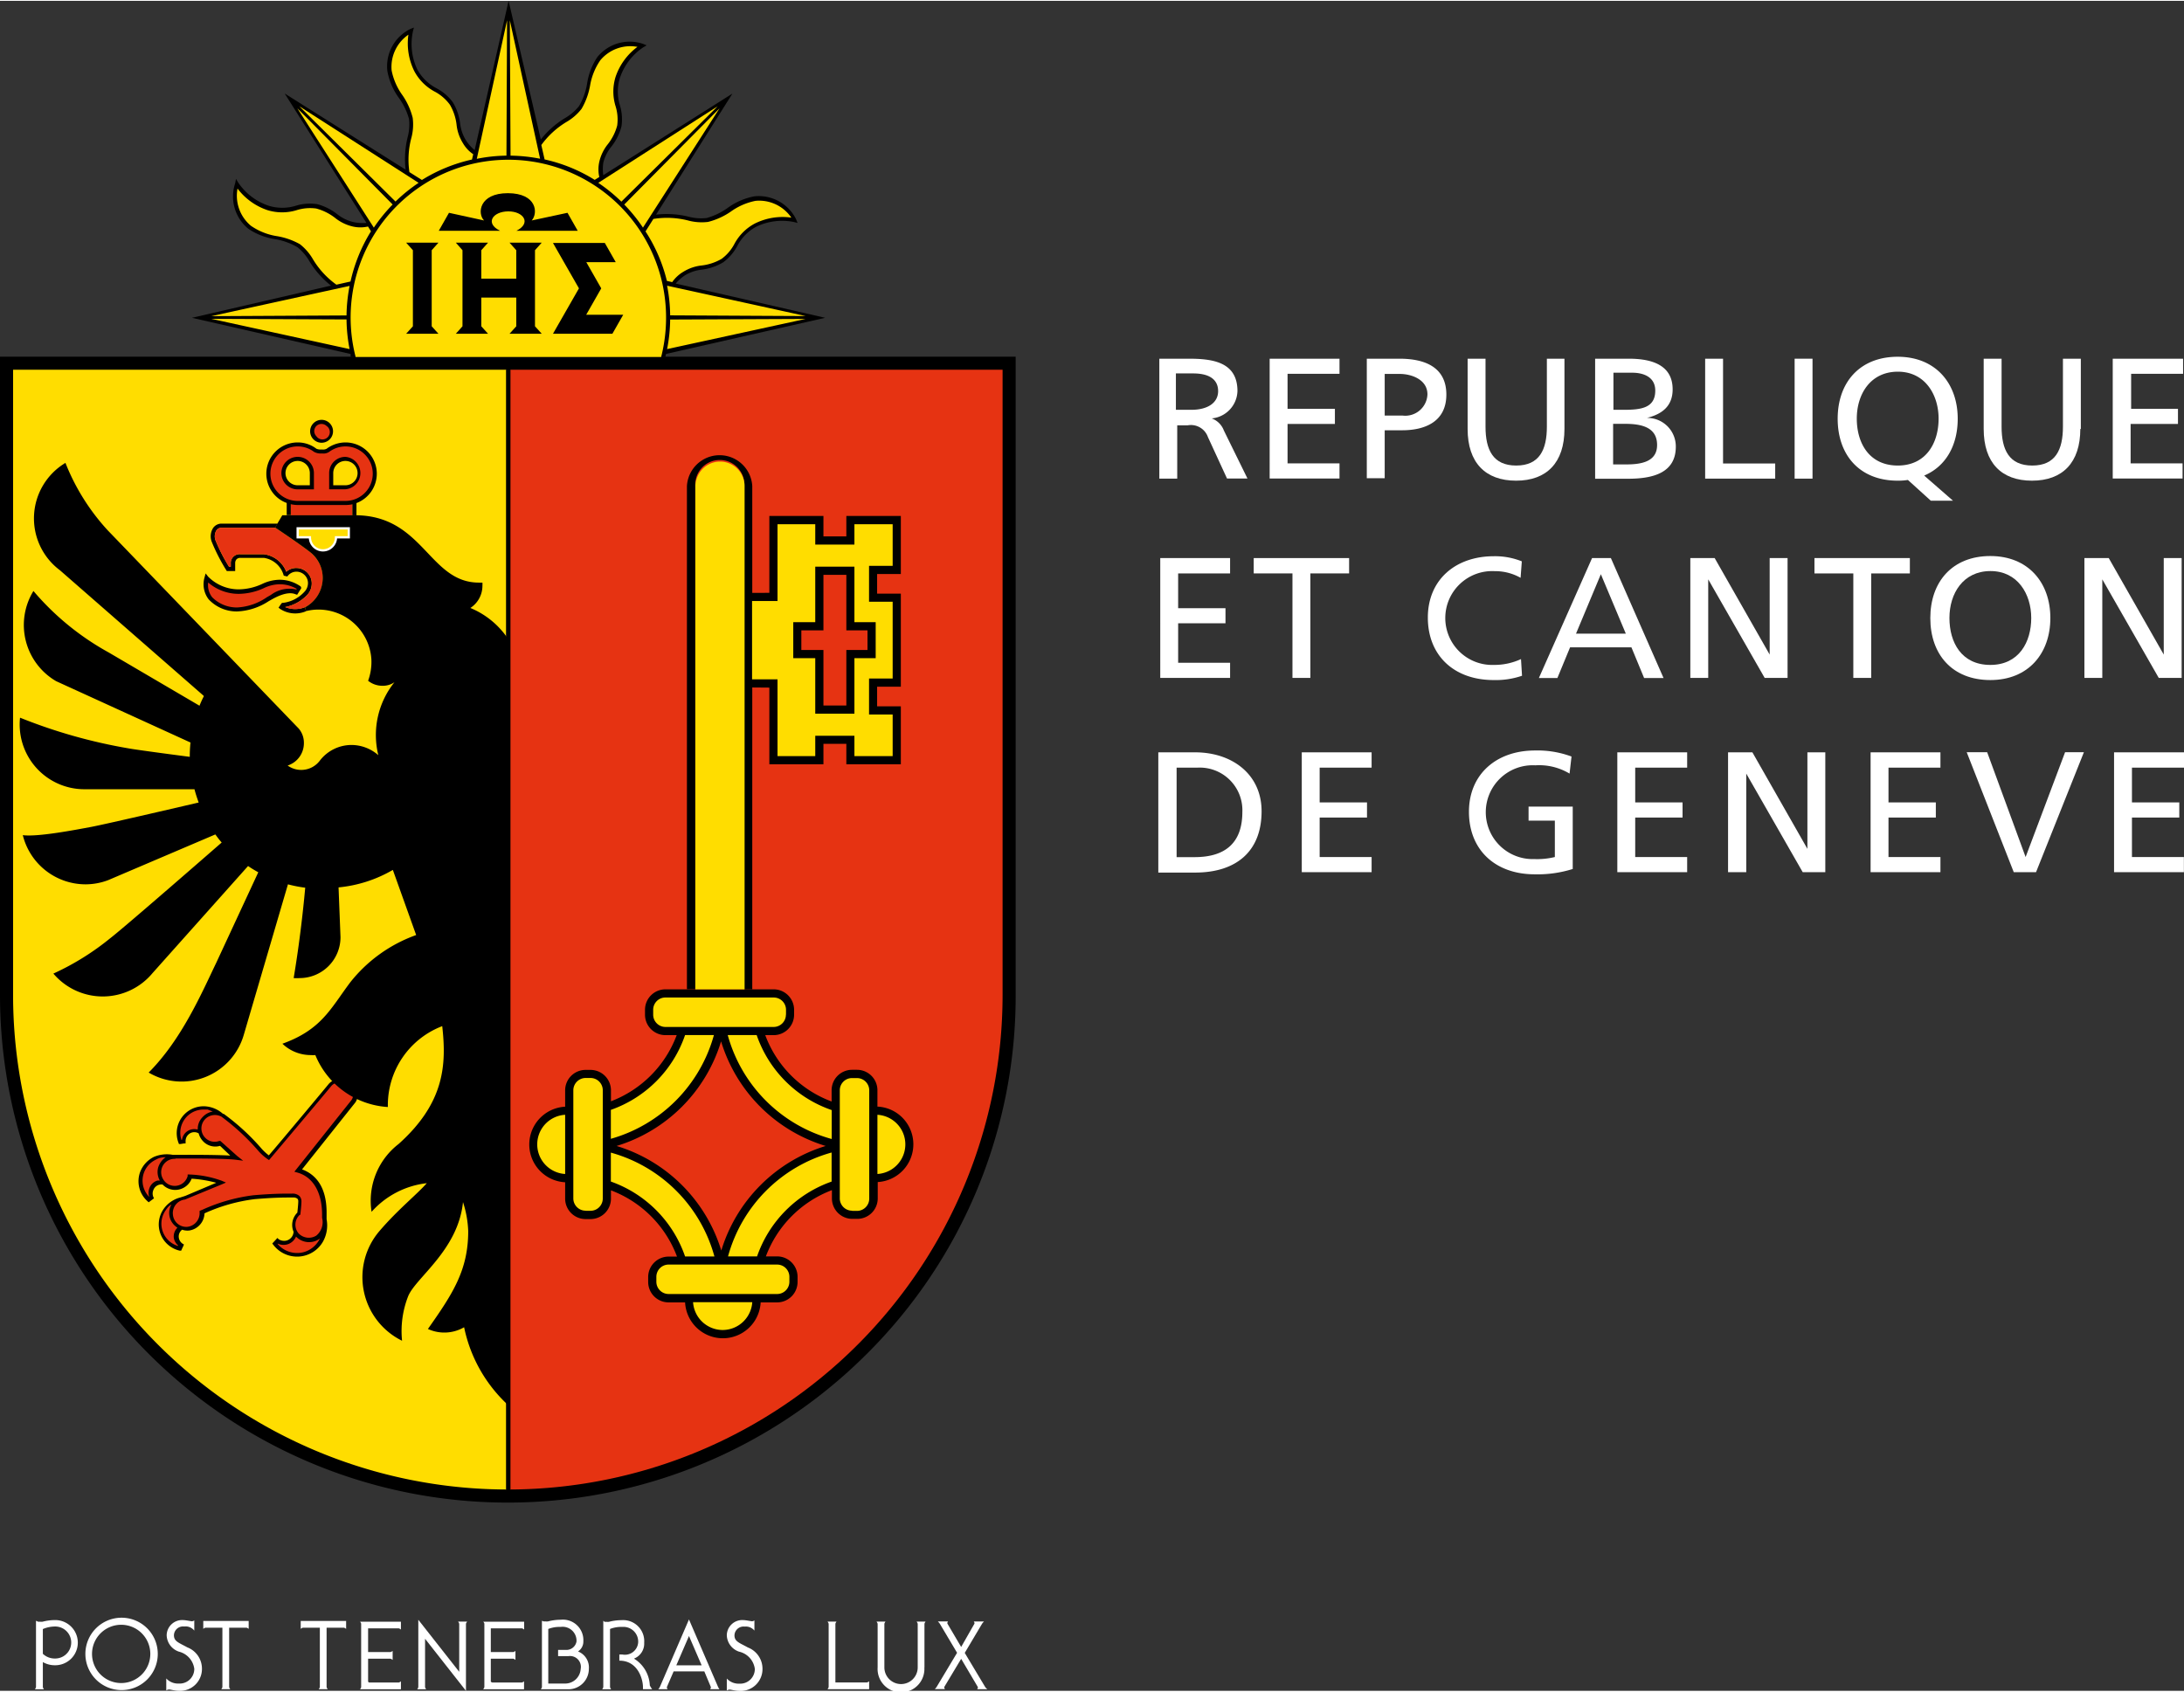 <svg id="Calque_1" data-name="Calque 1" xmlns="http://www.w3.org/2000/svg" width="213px" height="165px" viewBox="0 0 213.59 165.29">
    <rect x="0" y="0" width="213.59" height="165.29" fill="#333333" stroke="none"/>
    <defs>
        <style>
            .cls-1,
            .cls-5{fill:#fd0;}
            .cls-2{fill:#e63312;}
            .cls-3,
            .cls-4{fill:none;}
            .cls-3,
            .cls-5{stroke:#fff;}
            .cls-3{stroke-width:5.63px;}
            .cls-4{stroke:#e30613;stroke-width:0.25px;}
            .cls-5{stroke-width:0.22px;}
            .gech,
            .ptl{fill:#fff}
        </style>
    </defs>
    <title>logo</title>
    <path d="M66.08,27.65a4.6,4.6,0,0,1,.9-0.8,4,4,0,0,1,1.66-.56,5.3,5.3,0,0,0,2.09-.72A4.76,4.76,0,0,0,72.09,24a4.53,4.53,0,0,1,1.85-1.9,5.82,5.82,0,0,1,3.7-.47L78,21.72l-0.15-.37a4.07,4.07,0,0,0-4.08-2.23,6.42,6.42,0,0,0-2.59,1.12,6.56,6.56,0,0,1-2.07,1,4.81,4.81,0,0,1-1.81-.14,8.94,8.94,0,0,0-3.14-.19L71.63,9.07,59,17.05A4.29,4.29,0,0,1,59,15.84a4,4,0,0,1,.78-1.57,5.32,5.32,0,0,0,1-2,4.7,4.7,0,0,0-.16-2.07,4.51,4.51,0,0,1,0-2.65,5.86,5.86,0,0,1,2.28-3l0.34-.2-0.37-.15a4.07,4.07,0,0,0-4.46,1.31,6.42,6.42,0,0,0-1,2.63,6.44,6.44,0,0,1-.78,2.15,4.85,4.85,0,0,1-1.38,1.18,8.85,8.85,0,0,0-2.36,2.09L49.74,0,46.42,14.6a4.38,4.38,0,0,1-.82-0.91A4,4,0,0,1,45,12a5.3,5.3,0,0,0-.72-2.09,4.73,4.73,0,0,0-1.57-1.35,4.53,4.53,0,0,1-1.9-1.85A5.84,5.84,0,0,1,40.38,3l0.1-.39-0.37.15a4.07,4.07,0,0,0-2.23,4.08A6.4,6.4,0,0,0,39,9.48a6.5,6.5,0,0,1,1,2.07,4.78,4.78,0,0,1-.14,1.81,8.94,8.94,0,0,0-.19,3.15L27.84,9.06l8,12.66a4.49,4.49,0,0,1-1.22-.07A4,4,0,0,1,33,20.88a5.39,5.39,0,0,0-2-1,4.69,4.69,0,0,0-2.07.16,4.52,4.52,0,0,1-2.65,0,5.84,5.84,0,0,1-3-2.29l-0.2-.34L23,17.84a4.07,4.07,0,0,0,1.31,4.47,6.38,6.38,0,0,0,2.62,1,6.45,6.45,0,0,1,2.15.78,4.76,4.76,0,0,1,1.18,1.38,9,9,0,0,0,2.11,2.38L18.77,31l15.52,3.54a3,3,0,0,0,0,.29H65.09s0-.21.06-0.3L80.7,31Z"/>
    <path d="M0,34.8V97.21a49.66,49.66,0,0,0,84.78,35.12A49.34,49.34,0,0,0,99.33,97.21V34.8H0Z"/>
    <path class="cls-1" d="M1.28,97.21V36.08H49.51V145.6A48.38,48.38,0,0,1,1.28,97.21Z"/>
    <path class="cls-2" d="M98.05,97.21A48.38,48.38,0,0,1,49.91,145.6V36.08H98.05V97.21Z"/>
    <polyline class="cls-3" points="82.87 112.72 82.87 112.72 82.87 112.72 82.87 112.72 82.87 112.72 82.87 112.72 82.87 112.72"/>
    <path d="M73.57,96.68V47.46a3.2,3.2,0,0,0-6.39,0V96.67H68V47.46a2.4,2.4,0,1,1,4.79,0V96.68h0.8Z"/>
    <path d="M29.41,57.28a3.57,3.57,0,0,0-2.12-.66,4.12,4.12,0,0,0-1.65.41,5.61,5.61,0,0,1-2.29.53,4.21,4.21,0,0,1-3-1.25L20.11,56,20,56.4a2.42,2.42,0,0,0,.41,2.14,3.75,3.75,0,0,0,2.76,1.18,6.05,6.05,0,0,0,3.1-1l0.39-.22c1.39-.76,2-0.56,2.25-0.46l0,0,0.15,0.05,0.08-.13,0.24-.38,0.09-.15Z"/>
    <path d="M31.45,43.22a1.12,1.12,0,1,0-1.12-1.12,1.1,1.1,0,0,0,.33.79A1.11,1.11,0,0,0,31.45,43.22Z"/>
    <line class="cls-4" x1="43.25" y1="117.41" x2="38.27" y2="122.34"/>
    <path d="M88.24,109.22a3.67,3.67,0,0,0-2.43-1.07v-1.6a2,2,0,0,0-2-2H83.33a2,2,0,0,0-2,2v1.1a11,11,0,0,1-6.49-6.49h0.82a2,2,0,0,0,2-2V98.68a2,2,0,0,0-2-2H65.08a2,2,0,0,0-2,2v0.48a2,2,0,0,0,2,2h1.1a11.06,11.06,0,0,1-6.43,6.47v-1.07a2,2,0,0,0-2-2H57.27a2,2,0,0,0-2,2v1.6a3.7,3.7,0,0,0,0,7.39v1.6a2,2,0,0,0,2,2h0.48a2,2,0,0,0,2-2v-0.81a11.07,11.07,0,0,1,6.46,6.48H65.39a2,2,0,0,0-2,2v0.48a2,2,0,0,0,2,2H67a3.7,3.7,0,0,0,7.39,0H76a2,2,0,0,0,2-2V124.8a2,2,0,0,0-2-2h-1.1a11.08,11.08,0,0,1,6.46-6.48v0.81a2,2,0,0,0,2,2h0.48a2,2,0,0,0,2-2v-1.6A3.7,3.7,0,0,0,88.24,109.22Z"/>
    <path class="cls-1" d="M70.68,130a2.91,2.91,0,0,1-2.9-2.72h5.79A2.91,2.91,0,0,1,70.68,130Z"/>
    <path class="cls-1" d="M55.27,114.74a2.9,2.9,0,0,1,0-5.79v5.79Z"/>
    <path class="cls-1" d="M59.74,108.47A11.81,11.81,0,0,0,67,101.15h2.82A14.57,14.57,0,0,1,59.74,111.3v-2.83Z"/>
    <path class="cls-2" d="M70.52,101.77A15.35,15.35,0,0,0,80.75,112a15.38,15.38,0,0,0-10.21,10.23A15.37,15.37,0,0,0,60.3,112,15.35,15.35,0,0,0,70.52,101.77Z"/>
    <path class="cls-1" d="M59.74,115.48v-2.83a14.51,14.51,0,0,1,10.13,10.16H67A11.86,11.86,0,0,0,59.74,115.48Z"/>
    <path class="cls-1" d="M81.34,115.48a11.87,11.87,0,0,0-7.3,7.32H71.2a14.51,14.51,0,0,1,10.13-10.16v2.84h0Z"/>
    <path class="cls-1" d="M81.34,111.32a14.53,14.53,0,0,1-10.17-10.17H74a11.82,11.82,0,0,0,7.34,7.34v2.83Z"/>
    <path class="ptl" d="M8.35,161.68a3.54,3.54,0,1,1,3.54,3.54A3.54,3.54,0,0,1,8.35,161.68Zm3.54,2.85A2.85,2.85,0,1,0,9,161.68,2.85,2.85,0,0,0,11.89,164.53Z"/>
    <path class="ptl" d="M29.41,158.46v0.77a0.8,0.8,0,0,1,.19-0.11h1.68v5.81a0.54,0.54,0,0,1-.11.2h0.88a0.6,0.6,0,0,1-.11-0.2v-5.81h1.72a0.83,0.83,0,0,1,.19.11v-0.77H29.41Z"/>
    <path class="ptl" d="M19.88,158.46v0.77a0.8,0.8,0,0,1,.19-0.11h1.68v5.81a0.54,0.54,0,0,1-.11.2h0.88a0.6,0.6,0,0,1-.11-0.2v-5.81h1.72a0.82,0.82,0,0,1,.19.11v-0.77H19.88Z"/>
    <path class="ptl" d="M36.13,159.18H39a0.57,0.57,0,0,1,.21.12v-0.77h-4a0.46,0.46,0,0,1,.11.19v6.21a0.63,0.63,0,0,1-.11.21h4v-0.78a0.59,0.59,0,0,1-.21.12h-2.9A0.53,0.53,0,0,1,36,164.4v-2.25h2.19a0.59,0.59,0,0,1,.21.12v-0.88a0.71,0.71,0,0,1-.21.11H36v-2.32h0.15Z"/>
    <path class="ptl" d="M48.16,159.18h2.89a0.58,0.58,0,0,1,.21.12v-0.77h-4a0.46,0.46,0,0,1,.11.19v6.21a0.62,0.62,0,0,1-.12.21h4v-0.78a0.58,0.58,0,0,1-.21.12H48.15A0.51,0.51,0,0,1,48,164.4v-2.25H50.2a0.59,0.59,0,0,1,.21.12v-0.88a0.71,0.71,0,0,1-.21.11H48v-2.32h0.15Z"/>
    <path class="ptl" d="M45.57,158.52H44.8a0.59,0.59,0,0,1,.11.21v4.7l-4-5.09v6.59a0.6,0.6,0,0,1-.11.21h0.88a0.6,0.6,0,0,1-.11-0.21V160.2l4,5.09v-6.56a0.59,0.59,0,0,1,.12-0.21H45.57Z"/>
    <path class="ptl" d="M5.4,158.37a4.86,4.86,0,0,0-1.23.16,0.88,0.88,0,0,1-.26,0,0.86,0.86,0,0,1-.18,0l-0.21-.09v6.49a0.59,0.59,0,0,1-.11.21H4.3a0.6,0.6,0,0,1-.11-0.21v-2.45a2.36,2.36,0,0,0,1.21.31A2.21,2.21,0,1,0,5.4,158.37Zm0,3.76a1.69,1.69,0,0,1-1.21-.46v-2.42A3.07,3.07,0,0,1,5.4,159,1.54,1.54,0,1,1,5.4,162.13Z"/>
    <path class="ptl" d="M19,159.4v-1a0.44,0.44,0,0,1-.22.09c-0.1,0-.61-0.12-0.92-0.12a1.51,1.51,0,0,0-1.56,1.49,1.75,1.75,0,0,0,1.2,1.6A2,2,0,0,1,19,163.13a1.43,1.43,0,0,1-1.51,1.45,1.56,1.56,0,0,1-1.23-.5v1.17a0.62,0.62,0,0,1,.27-0.09c0.13,0,.59.13,0.92,0.13a2.14,2.14,0,0,0,2.3-2.15,2.23,2.23,0,0,0-1.43-2.1c-0.85-.47-1.31-0.58-1.31-1.19a0.89,0.89,0,0,1,1-.85A1.08,1.08,0,0,1,19,159.4Z"/>
    <path class="ptl" d="M56.53,161.44a1.15,1.15,0,0,0,.52-1,2,2,0,0,0-2.22-2.1,4.87,4.87,0,0,0-1.23.16,0.87,0.87,0,0,1-.25,0,0.86,0.86,0,0,1-.18,0L53,158.44v6.49a0.6,0.6,0,0,1-.11.21h2.7a2,2,0,0,0,2-2A1.68,1.68,0,0,0,56.53,161.44Zm-1.28,3.14H53.62v-5.34a3.08,3.08,0,0,1,1.21-.2,1.36,1.36,0,0,1,1.55,1.43,1,1,0,0,1-1,.82H54.58v0.61h1a1.06,1.06,0,0,1,1.21,1.25A1.52,1.52,0,0,1,55.25,164.58Z"/>
    <path class="ptl" d="M63.55,164.76A3.23,3.23,0,0,0,62,162.14a1.57,1.57,0,0,0,1-1.55,2.06,2.06,0,0,0-2.21-2.21,4.88,4.88,0,0,0-1.23.16,0.86,0.86,0,0,1-.25,0,0.9,0.9,0,0,1-.18,0L59,158.44v6.49a0.6,0.6,0,0,1-.11.21h0.88a0.6,0.6,0,0,1-.11-0.21v-5.69a3.08,3.08,0,0,1,1.21-.2,1.44,1.44,0,0,1,1.54,1.54,1.3,1.3,0,0,1-1.54,1.16h-0.3v0.6c1.85,0,2.31,1.87,2.31,2.58v0.21h0.9A1.89,1.89,0,0,1,63.55,164.76Z"/>
    <path class="ptl" d="M70.23,164.92l-2.85-6.61-2.85,6.61a1.13,1.13,0,0,1-.15.21h0.91a0.29,0.29,0,0,1-.07-0.21l0.66-1.53h3l0.64,1.53a0.29,0.29,0,0,1-.07.21h0.91A1.37,1.37,0,0,1,70.23,164.92Zm-4.09-2.12,1.24-2.87,1.24,2.87H66.14Z"/>
    <path class="ptl" d="M73.78,159.4v-1a0.44,0.44,0,0,1-.22.09c-0.1,0-.61-0.12-0.92-0.12a1.51,1.51,0,0,0-1.56,1.49,1.75,1.75,0,0,0,1.2,1.6,2,2,0,0,1,1.54,1.68,1.43,1.43,0,0,1-1.51,1.45,1.57,1.57,0,0,1-1.23-.5v1.17a0.62,0.62,0,0,1,.27-0.09c0.13,0,.59.13,0.92,0.13a2.14,2.14,0,0,0,2.3-2.15,2.23,2.23,0,0,0-1.43-2.1c-0.85-.47-1.31-0.58-1.31-1.19a0.89,0.89,0,0,1,1-.85A1.08,1.08,0,0,1,73.78,159.4Z"/>
    <path class="ptl" d="M96.35,164.92l-2-3.34,1.7-2.86a2.17,2.17,0,0,1,.18-0.21h-1a0.27,0.27,0,0,1,.07.21L94,161l-1.35-2.29a0.26,0.26,0,0,1,.07-0.21h-1a2.17,2.17,0,0,1,.18.21l1.7,2.86-2,3.34a1,1,0,0,1-.18.21h1a0.24,0.24,0,0,1-.07-0.21L94,162.16l1.63,2.76a0.24,0.24,0,0,1-.07.21h1A0.92,0.92,0,0,1,96.35,164.92Z"/>
    <path class="ptl" d="M90.4,163a2.29,2.29,0,1,1-4.57,0h0v-4.27a0.59,0.59,0,0,0-.11-0.21H86.6a0.59,0.59,0,0,0-.11.21V163h0a1.63,1.63,0,1,0,3.26,0h0v-4.27a0.6,0.6,0,0,0-.11-0.21h0.88a0.59,0.59,0,0,0-.11.21V163h0Z"/>
    <path class="ptl" d="M84.79,164.47H81.7v-5.74a0.59,0.59,0,0,1,.11-0.21H80.93a0.59,0.59,0,0,1,.11.21v6.19a0.59,0.59,0,0,1-.11.21H85v-0.77A0.59,0.59,0,0,1,84.79,164.47Z"/>
    <rect class="cls-2" x="28.44" y="49.16" width="6.02" height="1.16"/>
    <polygon
            points="82.77 50.38 82.77 52.38 80.53 52.38 80.53 50.38 75.24 50.38 75.24 57.9 72.77 57.91 72.77 67.15 75.24 67.17 75.24 74.67 80.53 74.67 80.53 72.67 82.77 72.67 82.77 74.67 88.1 74.67 88.1 69 85.78 69 85.78 67.08 88.1 67.08 88.1 57.98 85.78 57.98 85.78 56.06 88.1 56.06 88.1 50.38 82.77 50.38"/>
    <polygon class="cls-1"
             points="87.3 55.26 84.99 55.26 84.99 58.77 87.3 58.77 87.3 66.28 84.99 66.28 84.99 69.8 87.3 69.8 87.3 73.87 83.56 73.87 83.56 71.88 79.73 71.88 79.73 73.87 76.04 73.87 76.04 66.36 73.55 66.36 73.55 58.7 76.04 58.7 76.04 51.19 79.73 51.19 79.73 53.18 83.56 53.18 83.56 51.19 87.3 51.19 87.3 55.26"/>
    <polygon
            points="83.56 60.77 83.56 55.34 79.73 55.34 79.73 60.77 77.58 60.77 77.58 64.29 79.73 64.29 79.73 69.72 83.56 69.72 83.56 64.29 85.64 64.29 85.64 60.77 83.56 60.77"/>
    <polygon class="cls-2"
             points="82.77 68.92 80.53 68.92 80.53 63.49 78.37 63.49 78.37 61.57 80.53 61.57 80.53 56.14 82.77 56.14 82.77 61.57 84.84 61.57 84.84 63.49 82.77 63.49 82.77 68.92"/>
    <path class="cls-1" d="M68,96.68V47.45a2.54,2.54,0,0,1,.73-1.69,2.4,2.4,0,0,1,4.09,1.69V96.68H68Z"/>
    <path class="cls-1"
          d="M83.33,118.33a1.2,1.2,0,0,1-1.2-1.2V106.55a1.19,1.19,0,0,1,.35-0.84,1.18,1.18,0,0,1,.85-0.35h0.48a1.2,1.2,0,0,1,1.2,1.2v10.59a1.2,1.2,0,0,1-1.2,1.2H83.33Z"/>
    <path class="cls-1" d="M85.81,114.74v-5.79A2.9,2.9,0,0,1,85.81,114.74Z"/>
    <path class="cls-1" d="M57.27,118.33a1.2,1.2,0,0,1-1.2-1.2V106.55a1.21,1.21,0,0,1,1.2-1.2h0.48a1.2,1.2,0,0,1,1.2,1.2v10.59a1.2,1.2,0,0,1-1.2,1.2H57.27Z"/>
    <path class="cls-1"
          d="M76.86,99.16a1.2,1.2,0,0,1-1.2,1.2H65.08a1.2,1.2,0,0,1-1.2-1.2V98.68a1.2,1.2,0,0,1,.35-0.85,1.18,1.18,0,0,1,.85-0.35H75.67a1.2,1.2,0,0,1,1.2,1.2v0.48h0Z"/>
    <path class="cls-1" d="M64.19,124.8a1.2,1.2,0,0,1,1.2-1.2H76a1.2,1.2,0,0,1,1.2,1.2v0.48a1.2,1.2,0,0,1-1.2,1.2H65.39a1.2,1.2,0,0,1-1.2-1.2V124.8Z"/>
    <path class="cls-2"
          d="M26.5,58.1l-0.4.23a5.63,5.63,0,0,1-2.9,1,3.38,3.38,0,0,1-2.45-1,1.92,1.92,0,0,1-.39-1.44,4.56,4.56,0,0,0,3,1.11,6,6,0,0,0,2.44-.56,3.76,3.76,0,0,1,1.5-.38A3.31,3.31,0,0,1,29,57.5L29,57.58A3,3,0,0,0,26.5,58.1Z"/>
    <path class="cls-2" d="M30.73,42.09a0.73,0.73,0,0,1,.21-0.51,0.73,0.73,0,0,1,1,0,0.72,0.72,0,1,1-1,1A0.72,0.72,0,0,1,30.73,42.09Z"/>
    <path d="M36.85,46.25a3.06,3.06,0,0,0-3.06-3.06,3.1,3.1,0,0,0-1.85.62,0.72,0.72,0,0,1-.42.07H31.45a1.12,1.12,0,0,1-.5-0.07,3,3,0,0,0-1.84-.62,3.06,3.06,0,0,0-2.17,5.22,3,3,0,0,0,1.1.7v1.19h0.4V49.23a3,3,0,0,0,.67.08h4.69a3,3,0,0,0,.66-0.07v1.08h0.4v-1.2A3.07,3.07,0,0,0,36.85,46.25Z"/>
    <path class="cls-2"
          d="M33.79,48.91H29.11a2.66,2.66,0,0,1,0-5.33,2.62,2.62,0,0,1,1.6.53,1.37,1.37,0,0,0,.74.16h0.07a1,1,0,0,0,.66-0.15,2.7,2.7,0,0,1,1.61-.54A2.66,2.66,0,0,1,33.79,48.91Z"/>
    <path d="M29.11,44.6a1.59,1.59,0,0,0-1.59,1.59,1.59,1.59,0,0,0,1.59,1.59h1.59V46.19A1.59,1.59,0,0,0,29.11,44.6Z"/>
    <path d="M33.78,44.6a1.59,1.59,0,0,0-1.59,1.59v1.58h1.59A1.59,1.59,0,0,0,33.78,44.6Z"/>
    <path class="cls-1" d="M30.29,47.38H29.11a1.19,1.19,0,1,1,1.19-1.19v1.18h0Z"/>
    <path class="cls-1" d="M33.78,47.38H32.59V46.19A1.19,1.19,0,1,1,33.78,47.38Z"/>
    <path class="cls-1" d="M78.8,30.83l-13.26-.07a15.87,15.87,0,0,0-.3-2.9Z"/>
    <path class="cls-1" d="M62.88,22.18a15.74,15.74,0,0,0-1.83-2.26l9.32-9.41Z"/>
    <path class="cls-1" d="M70.19,10.31l-9.42,9.33a15.88,15.88,0,0,0-2.26-1.84Z"/>
    <path class="cls-1"
          d="M55.39,11.85a5.11,5.11,0,0,0,1.48-1.28,6.87,6.87,0,0,0,.84-2.29,6.15,6.15,0,0,1,1-2.47,3.81,3.81,0,0,1,3.63-1.31A6.08,6.08,0,0,0,60.2,7.44a4.84,4.84,0,0,0,0,2.86,4.36,4.36,0,0,1,.16,1.9A5.05,5.05,0,0,1,59.46,14a4.3,4.3,0,0,0-.85,1.74,3.37,3.37,0,0,0,0,1.49l-0.45.28a15.59,15.59,0,0,0-4.9-2l-0.32-1.41A8.4,8.4,0,0,1,55.39,11.85Z"/>
    <path class="cls-1" d="M52.82,15.44a16.15,16.15,0,0,0-2.89-.3L49.86,1.9Z"/>
    <path class="cls-1" d="M49.59,1.9L49.53,15.14a15.54,15.54,0,0,0-2.9.31Z"/>
    <path class="cls-1"
          d="M40.22,13.44a5.08,5.08,0,0,0,.14-2,6.8,6.8,0,0,0-1-2.21,6.16,6.16,0,0,1-1.06-2.42,3.82,3.82,0,0,1,1.64-3.5,6.12,6.12,0,0,0,.58,3.57,4.84,4.84,0,0,0,2,2A4.36,4.36,0,0,1,44,10.16a5,5,0,0,1,.65,1.94,4.28,4.28,0,0,0,.63,1.83,3.29,3.29,0,0,0,1,1.07l-0.12.52a15.73,15.73,0,0,0-4.9,2l-1.22-.77A8.3,8.3,0,0,1,40.22,13.44Z"/>
    <path class="cls-1" d="M40.94,17.8a15.74,15.74,0,0,0-2.26,1.83l-9.41-9.32Z"/>
    <path class="cls-1" d="M29.08,10.51l9.32,9.41a15.83,15.83,0,0,0-1.84,2.26Z"/>
    <path class="cls-1" d="M34.19,27.88a16,16,0,0,0-.3,2.89l-13.23.07Z"/>
    <path class="cls-1" d="M20.66,31.1l13.23,0.06a15.76,15.76,0,0,0,.3,2.9Z"/>
    <path class="cls-1"
          d="M34.28,27.45l-1.38.31a8.32,8.32,0,0,1-2.29-2.48,5.11,5.11,0,0,0-1.28-1.48A6.87,6.87,0,0,0,27,23a6.13,6.13,0,0,1-2.46-1,3.82,3.82,0,0,1-1.31-3.64,6.1,6.1,0,0,0,2.93,2.11,4.87,4.87,0,0,0,2.86,0,4.38,4.38,0,0,1,1.9-.16,5.17,5.17,0,0,1,1.84.91,4.29,4.29,0,0,0,1.74.85,3.29,3.29,0,0,0,1.49,0l0.29,0.47A15.83,15.83,0,0,0,34.28,27.45Z"/>
    <path class="cls-1" d="M34.77,34.79A15.43,15.43,0,0,1,49.72,15.54,15.43,15.43,0,0,1,65.14,31a15.51,15.51,0,0,1-.48,3.83H34.77Z"/>
    <path class="cls-1"
          d="M63.13,22.55l0.77-1.22a8.38,8.38,0,0,1,3.35.14,5.1,5.1,0,0,0,2,.15,6.87,6.87,0,0,0,2.21-1,6.19,6.19,0,0,1,2.43-1.06,3.81,3.81,0,0,1,3.5,1.64,6.1,6.1,0,0,0-3.57.58,4.84,4.84,0,0,0-2,2,4.33,4.33,0,0,1-1.24,1.45,5,5,0,0,1-1.94.65,4.27,4.27,0,0,0-1.83.63,3.44,3.44,0,0,0-1.07,1l-0.52-.12A15.71,15.71,0,0,0,63.13,22.55Z"/>
    <path class="cls-1" d="M65.24,34.06a15.81,15.81,0,0,0,.3-2.89l13.25-.06Z"/>
    <path d="M50.5,22.49h6l-1-1.76L52,21.48c0.64-.72.51-2.66-2.33-2.67h0c-2.83,0-3,2-2.33,2.67l-3.43-.75-1,1.76h6c-1.52-.74-0.72-1.89.79-1.9S52,21.75,50.5,22.49Z"/>
    <polygon
            points="42.22 24.39 42.88 23.65 42.22 23.65 41.3 23.65 40.38 23.65 39.72 23.65 40.38 24.39 40.38 31.83 39.72 32.56 40.38 32.56 41.3 32.56 42.22 32.56 42.88 32.56 42.22 31.83 42.22 24.39"/>
    <polygon
            points="52.32 24.39 52.98 23.65 52.32 23.65 51.41 23.65 50.49 23.65 49.83 23.65 50.49 24.39 50.49 27.17 47.07 27.17 47.07 24.39 47.73 23.65 47.07 23.65 46.15 23.65 45.23 23.65 44.58 23.65 45.23 24.39 45.23 31.83 44.58 32.56 45.23 32.56 46.15 32.56 47.07 32.56 47.73 32.56 47.07 31.83 47.07 29.02 50.49 29.02 50.49 31.83 49.83 32.56 50.49 32.56 51.41 32.56 52.32 32.56 52.98 32.56 52.32 31.83 52.32 24.39"/>
    <polygon points="57.33 30.7 58.8 28.12 57.34 25.56 60.22 25.56 59.15 23.68 54.08 23.68 56.62 28.12 54.08 32.56 59.89 32.56 60.95 30.7 57.33 30.7"/>
    <path d="M34.43,105.83a1.61,1.61,0,0,0-2.27.09c-0.27.34-5,6-5.87,7a5.4,5.4,0,0,1-.66-0.6,22,22,0,0,0-3.75-3.46l-0.07,0a2.91,2.91,0,0,0-1.78-.74,2.63,2.63,0,0,0-2.58,3.55l0.05,0.14,0.15,0,0.35-.06,0.15,0V111.5a0.86,0.86,0,0,1,.28-0.62,0.83,0.83,0,0,1,1-.11,1.78,1.78,0,0,0,.47.81,1.64,1.64,0,0,0,1.62.41l1,0.95c-1.7-.1-5.15-0.07-5.36-0.07H16.91a3.23,3.23,0,0,0-1.86.2,2.74,2.74,0,0,0-1.35,1.49,2.62,2.62,0,0,0,.73,2.85l0.11,0.1,0.12-.09,0.28-.21,0.12-.09L15,117a0.87,0.87,0,0,1,0-.69,0.84,0.84,0,0,1,.9-0.54,1.68,1.68,0,0,0,.79.47,1.7,1.7,0,0,0,1.3-.17,1.68,1.68,0,0,0,.75-0.87,12.14,12.14,0,0,1,2.41.4l-3,1.27c-0.25.09-.35,0.11-0.48,0.16a2.85,2.85,0,0,0-1.65,1.11,2.63,2.63,0,0,0,1.56,4.1l0.14,0,0.06-.14,0.15-.32,0.06-.14-0.13-.08a0.86,0.86,0,0,1-.37-0.58,0.83,0.83,0,0,1,.32-0.79,1.63,1.63,0,0,0,.68.08A1.75,1.75,0,0,0,20,118.59h0a16.79,16.79,0,0,1,4.92-1.39c2-.17,3-0.16,3.58-0.16h0.16a0.61,0.61,0,0,1,.43.12,0.37,0.37,0,0,1,.08.27c0,0.27-.07.89-0.09,1.09a1.7,1.7,0,0,0-.37,1.87,0.93,0.93,0,0,1-.68.86,1,1,0,0,1-.75-0.11L27.12,121l-0.11.13-0.27.29-0.11.12,0.1,0.13a2.92,2.92,0,0,0,4.86-.32,3.26,3.26,0,0,0,.35-2.18c0-.24,0-0.55,0-0.66,0-2.73-1.26-3.8-2.4-4.22l5.23-6.57h0A1.44,1.44,0,0,0,34.43,105.83Z"/>
    <path class="cls-2"
          d="M29.72,122.38a2.51,2.51,0,0,1-2.56-.78l0-.05a1.36,1.36,0,0,0,.92.08,1.32,1.32,0,0,0,.87-0.77h0a1.76,1.76,0,0,0,2.24.26l0.1-.07-0.08.15A2.52,2.52,0,0,1,29.72,122.38Z"/>
    <path class="cls-2"
          d="M17.15,113.26h0a1.31,1.31,0,0,0-1.19,2,1.31,1.31,0,0,0,2.39-.31l0-.16h0.16a10.28,10.28,0,0,1,3.17.61l0.42,0.18-0.42.18-3.59,1.48a1.33,1.33,0,0,0-1.18,1.47,1.31,1.31,0,0,0,1.41,1.2,1.35,1.35,0,0,0,1.2-1.43v-0.13l0.12-.05,0.15-.06a17.1,17.1,0,0,1,5-1.42c2-.17,3.09-0.16,3.61-0.16h0.16a1,1,0,0,1,.72.23,0.76,0.76,0,0,1,.2.56c0,0.35-.1,1.17-0.1,1.2v0.08l-0.06,0a1.31,1.31,0,0,0-.11,1.83,1.39,1.39,0,0,0,1.72.21,1.7,1.7,0,0,0,.57-1.74c0-.09,0-0.16,0-0.31,0-2.13-.85-3.68-2.42-4.12l-0.29-.08,0.19-.24,5.41-6.79,0,0a1.06,1.06,0,0,0-.24-1.39,1.22,1.22,0,0,0-1.72,0c-0.29.37-5.76,6.86-6,7.14l-0.12.14-0.15-.1a5,5,0,0,1-.86-0.76,22.21,22.21,0,0,0-3.65-3.39,1.34,1.34,0,0,0-1.61.27,1.31,1.31,0,0,0,.06,1.83,1.29,1.29,0,0,0,1.34.28l0.11,0,0.08,0.07L23.22,113l0.56,0.44-0.71-.09c-1.25-.16-5.86-0.12-5.91-0.12h0Z"/>
    <path d="M29.92,59.69l-0.08-.4a2.52,2.52,0,0,1-1.94,0A4,4,0,0,0,30,58.15,1.62,1.62,0,0,0,30.49,57,1.51,1.51,0,0,0,29,55.47a1.43,1.43,0,0,0-1,.37,2.73,2.73,0,0,0-2.22-1.72H23.49a0.86,0.86,0,0,0-.92.92v0.31H22.4a17.42,17.42,0,0,1-1.31-2.55,1.12,1.12,0,0,1,.07-1,0.61,0.61,0,0,1,.49-0.27H26.9l0.25-.4H21.65a1,1,0,0,0-.81.43,1.51,1.51,0,0,0-.12,1.38,18.44,18.44,0,0,0,1.4,2.73l0.06,0.1H23V55a0.56,0.56,0,0,1,.14-0.39,0.53,0.53,0,0,1,.38-0.13h2.29a2.37,2.37,0,0,1,1.94,1.74l0.35,0.08a1.08,1.08,0,0,1,.9-0.47,1.12,1.12,0,0,1,.79.33,1.1,1.1,0,0,1,.33.79,1.23,1.23,0,0,1-.37.87,3.37,3.37,0,0,1-2.07,1.06h-0.1L27.48,59l-0.13.19-0.11.16,0.15,0.12a2.7,2.7,0,0,0,2.54.23"/>
    <path class="cls-2"
          d="M26.9,51.51s2.49,1.66,3.48,2.45a3.22,3.22,0,0,1-.51,5.33,2.58,2.58,0,0,1-2,0A4,4,0,0,0,30,58.15,1.62,1.62,0,0,0,30.49,57,1.51,1.51,0,0,0,29,55.47a1.43,1.43,0,0,0-1,.37,2.73,2.73,0,0,0-2.22-1.72H23.49a0.86,0.86,0,0,0-.92.92v0.31H22.4a17.42,17.42,0,0,1-1.31-2.55,1.12,1.12,0,0,1,.07-1,0.61,0.61,0,0,1,.49-0.27H26.9Z"/>
    <path d="M46,59.38a2.58,2.58,0,0,0,1.18-2.16,2.66,2.66,0,0,0,0-.32H46.84c-4.9,0-5.43-6.59-12.14-6.59H27.61l-0.71,1.2s2.49,1.66,3.48,2.45a3.19,3.19,0,0,1,1.18,2.5,3.26,3.26,0,0,1-1.72,2.85l0.08,0.38a5,5,0,0,1,.86-0.14,5.19,5.19,0,0,1,5.54,4.85A5.36,5.36,0,0,1,36,66.5a2.22,2.22,0,0,0,1.41.49,2,2,0,0,0,1.17-.35A8.24,8.24,0,0,0,37,73.78a4,4,0,0,0-2.59-1,3.91,3.91,0,0,0-3.13,1.53,2.27,2.27,0,0,1-1.82.91,2.24,2.24,0,0,1-1.33-.43,2.29,2.29,0,0,0,1.59-2.18,2.14,2.14,0,0,0-.51-1.44L10.53,51.78A21.24,21.24,0,0,1,6.4,45.19a6.33,6.33,0,0,0-.54,10.5l14,12.23L19.94,68c-0.16.31-.3,0.62-0.43,0.94l-8.9-5.22a26.22,26.22,0,0,1-7.34-6,6.36,6.36,0,0,0,2.22,8.82l13.14,6a12.59,12.59,0,0,0-.07,1.34s0,0,0,.06c-0.56-.07-5.22-0.68-6-0.83a51.55,51.55,0,0,1-10.6-3,6.33,6.33,0,0,0,6.29,7l10.77,0c0.11,0.44.26,0.88,0.41,1.3-0.23.05-9.08,2.12-10.54,2.39s-5.22,1-6.66.8a6.33,6.33,0,0,0,6.14,4.81A6.26,6.26,0,0,0,10.58,86l10.48-4.47h0c0.22,0.3.38,0.52,0.62,0.79h0s-9.59,8.37-10.91,9.37a25.58,25.58,0,0,1-5.55,3.45,6.33,6.33,0,0,0,9.7-.05l9.34-10.47,0,0q0.48,0.33,1,.61l-4.1,8.83c-1.44,3-3.39,7.52-6.62,10.76a6.33,6.33,0,0,0,9.31-3.72l4.31-14.69a12.76,12.76,0,0,0,1.69.33c-0.06.65-.4,4.5-1.13,8.84a4.1,4.1,0,0,0,.58,0,4,4,0,0,0,4-4l-0.19-4.87h0A13,13,0,0,0,38.42,85l2.28,6.37A14.37,14.37,0,0,0,34.25,96c-1.92,2.56-2.8,4.62-6.63,6a4,4,0,0,0,2.76,1.11,3.62,3.62,0,0,0,.46,0,8.21,8.21,0,0,0,7.09,5.08c0-.07,0-0.12,0-0.19a8.27,8.27,0,0,1,5.32-7.72c0.42,3.77.24,7.49-4.27,11.53a7,7,0,0,0-2.64,6.63,8.51,8.51,0,0,1,5.4-2.8c-1,1.13-2.83,2.58-4.62,4.67a6.93,6.93,0,0,0,2.2,10.74,9.34,9.34,0,0,1,.58-4.31c0.69-1.82,4.9-4.51,5.38-9.25a10.3,10.3,0,0,1,.51,2.84c0,3.82-1.51,6.12-3.94,9.57a3.86,3.86,0,0,0,3.54-.17,14.27,14.27,0,0,0,4.34,7.65V62.47A8.18,8.18,0,0,0,46,59.38Z"/>
    <path class="cls-5" d="M32.91,52.47h1.2V51.59h-5v0.88h1.2a1.27,1.27,0,0,0,2.55,0h0Z"/>
    <path class="cls-2"
          d="M19.8,109.19a1.63,1.63,0,0,0-.46,1.19l-0.09,0a1.2,1.2,0,0,0-1.06.28,1.22,1.22,0,0,0-.39.74H17.74A2.27,2.27,0,0,1,20,108.44l0.31,0,0.5,0.19A1.75,1.75,0,0,0,19.8,109.19Z"/>
    <path class="cls-2"
          d="M14.6,116.16a1.23,1.23,0,0,0,0,.83l0,0a2.27,2.27,0,0,1,.64-3.65,1.74,1.74,0,0,1,.36-0.16,2.5,2.5,0,0,1,.6-0.08,1.93,1.93,0,0,0-.73,1,1.69,1.69,0,0,0,.16,1.28H15.41A1.19,1.19,0,0,0,14.6,116.16Z"/>
    <path class="cls-2"
          d="M17,121a1.21,1.21,0,0,0,.41.72l0,0.06a2.27,2.27,0,0,1-1.2-3.5,3.16,3.16,0,0,1,.19-0.26,1.32,1.32,0,0,1,.37-0.3,1.67,1.67,0,0,0,.38,2.12L17.35,120A1.18,1.18,0,0,0,17,121Z"/>
    <rect x="49.51" y="36.08" width="0.4" height="109.51"/>
    <path class="gech" d="M113.28,35h3c2.41,0,4.74.37,4.74,3.17a2.77,2.77,0,0,1-2.52,2.67v0a2,2,0,0,1,1.19,1.18L122,46.72h-2l-1.87-4.06a1.76,1.76,0,0,0-2-1.14h-1v5.21h-1.75V35ZM115,40h1.49c1.66,0,2.64-.71,2.64-1.83s-0.84-1.73-2.44-1.73H115V40Z"/>
    <path class="gech" d="M124.15,35H131v1.48h-5.08V39.9h4.63v1.48h-4.63v3.86H131v1.48h-6.83V35Z"/>
    <path class="gech" d="M133.67,35h3.2c2.5,0,4.58.84,4.58,3.51S139.33,42,137.13,42h-1.71v4.69h-1.75V35Zm1.75,5.56h1.73a2.17,2.17,0,0,0,2.45-2.07c0-1.48-1.61-2-2.69-2h-1.49v4.08h0Z"/>
    <path class="gech" d="M153,41.87c0,3.29-1.73,5.06-4.73,5.06s-4.74-1.76-4.74-5.06V35h1.75v6.65c0,2.25.73,3.8,3,3.8s3-1.54,3-3.8V35H153v6.87Z"/>
    <path class="gech" d="M156,35h3.3c2.53,0,4.28.79,4.28,3,0,1.61-1,2.42-2.52,2.79v0a2.79,2.79,0,0,1,2.83,2.82c0,2.52-2.17,3.13-4.65,3.13H156V35Zm1.75,5h1c1.7,0,3.13-.15,3.13-1.88,0-1.39-1.24-1.75-2.25-1.75h-1.84V40Zm0,5.34h1.31c1.57,0,3-.32,3-1.9,0-1.81-1.66-2.07-3.16-2.07h-1.14v4Z"/>
    <path class="gech" d="M166.76,35h1.75V45.25h5.1v1.48h-6.85V35Z"/>
    <path class="gech" d="M175.51,35h1.75V46.73h-1.75V35Z"/>
    <path class="gech" d="M186.59,46.86a6.15,6.15,0,0,1-1,.07c-3.72,0-5.87-2.5-5.87-6.06s2.17-6.06,5.87-6.06,5.87,2.59,5.87,6.06c0,2.62-1.17,4.67-3.28,5.56L191,48.89h-2.17Zm-1-1.41c2.81,0,4-2.25,4-4.59s-1.33-4.6-4-4.59-4,2.2-4,4.59S182.8,45.45,185.61,45.45Z"/>
    <path class="gech" d="M203.45,41.87c0,3.29-1.73,5.06-4.73,5.06S194,45.16,194,41.87V35h1.75v6.65c0,2.25.73,3.8,3,3.8s3-1.54,3-3.8V35h1.75v6.87Z"/>
    <path class="gech" d="M206.67,35h6.83v1.48h-5.08V39.9H213v1.48h-4.63v3.86h5.08v1.48h-6.83V35Z"/>
    <path class="gech" d="M113.47,54.5h6.83V56h-5.08V59.4h4.63v1.48h-4.63v3.86h5.08v1.48h-6.83V54.5Z"/>
    <path class="gech" d="M126.4,56h-3.79V54.5h9.33V56h-3.79V66.22H126.4V56Z"/>
    <path class="gech" d="M148.71,56.43a5.05,5.05,0,0,0-2.52-.65,4.59,4.59,0,1,0-.09,9.17,6.2,6.2,0,0,0,2.65-.57l0.1,1.63a7.89,7.89,0,0,1-2.78.42c-3.86,0-6.43-2.39-6.43-6.11s2.73-6,6.45-6a7,7,0,0,1,2.74.5Z"/>
    <path class="gech" d="M155.7,54.5h1.84l5.15,11.73h-1.9l-1.24-3h-6l-1.24,3H150.5Zm0.86,1.58-2.43,5.81H159Z"/>
    <path class="gech" d="M165.31,54.5h2.38l5.38,9.44h0V54.5h1.75V66.22h-2.24l-5.52-9.64h0v9.64h-1.75V54.5h0Z"/>
    <path class="gech" d="M181.24,56h-3.79V54.5h9.33V56H183V66.22h-1.75V56Z"/>
    <path class="gech" d="M194.65,54.3c3.7,0,5.87,2.59,5.87,6.06s-2.15,6.07-5.87,6.07-5.87-2.5-5.87-6.06S190.94,54.3,194.65,54.3Zm0,10.65c2.81,0,4-2.25,4-4.59s-1.33-4.6-4-4.59-4,2.2-4,4.59S191.83,64.95,194.65,64.95Z"/>
    <path class="gech" d="M203.85,54.5h2.38l5.38,9.44h0V54.5h1.75V66.22h-2.24l-5.52-9.64h0v9.64h-1.75V54.5h0Z"/>
    <path class="gech" d="M113.28,73.5h3.6c3.62,0,6.5,2.15,6.5,5.76,0,3.93-2.48,6-6.5,6h-3.6V73.5ZM115,83.75h1.83c3,0,4.67-1.39,4.67-4.42A4.17,4.17,0,0,0,117.07,75h-2v8.77Z"/>
    <path class="gech" d="M127.31,73.5h6.83V75h-5.08V78.4h4.63v1.48h-4.63v3.86h5.08v1.48h-6.83V73.5Z"/>
    <path class="gech" d="M153.5,75.58a5.79,5.79,0,0,0-3.35-.81,4.59,4.59,0,1,0-.09,9.17,7.33,7.33,0,0,0,2-.2V80.18h-2.57V78.81h4.32v6.1a11.49,11.49,0,0,1-3.72.52c-3.86,0-6.43-2.39-6.43-6.11s2.73-6,6.45-6a9.52,9.52,0,0,1,3.58.59Z"/>
    <path class="gech" d="M158.16,73.5H165V75h-5.08V78.4h4.63v1.48h-4.63v3.86H165v1.48h-6.83V73.5Z"/>
    <path class="gech" d="M169,73.5h2.38l5.38,9.44h0V73.5h1.75V85.22H176.3l-5.52-9.64h0v9.64H169V73.5h0Z"/>
    <path class="gech" d="M182.94,73.5h6.83V75h-5.08V78.4h4.63v1.48h-4.63v3.86h5.08v1.48h-6.83V73.5Z"/>
    <path class="gech" d="M199.12,85.22h-2.18l-4.6-11.73h2l3.76,10.25h0l3.86-10.25h1.84Z"/>
    <path class="gech" d="M206.76,73.5h6.83V75H208.5V78.4h4.63v1.48H208.5v3.86h5.08v1.48h-6.83V73.5Z"/>
</svg>

